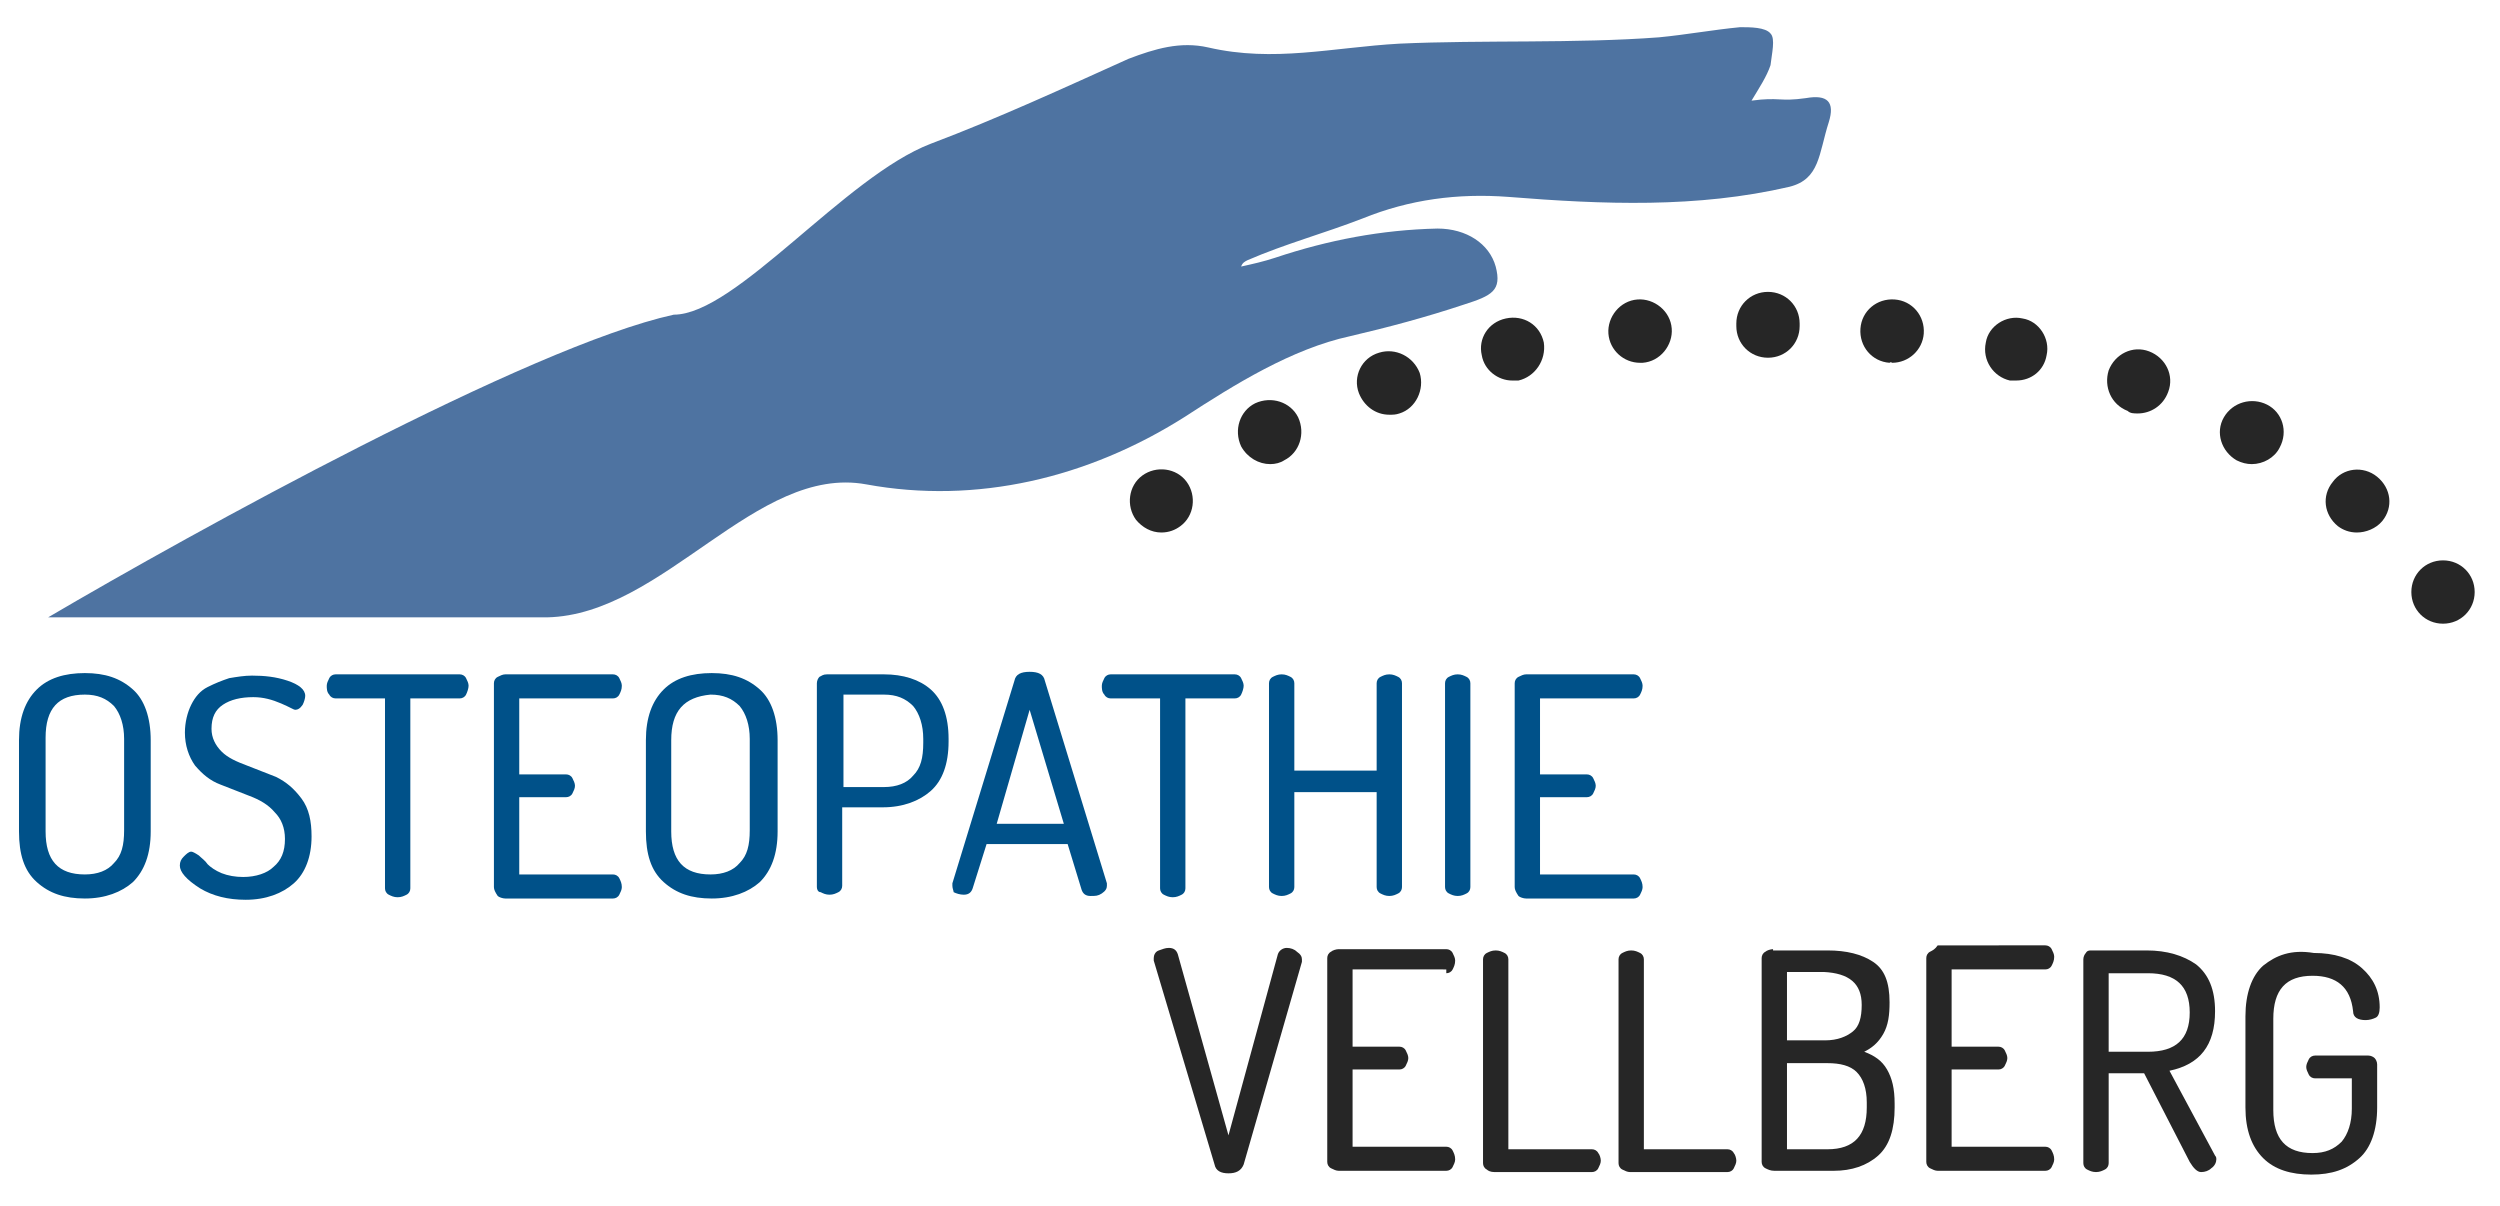<svg xmlns="http://www.w3.org/2000/svg" width="197" height="95" viewBox="0 0 197.4 94.9"><style>.a{fill:#005189;}.b{fill:none;}.c{fill:#262626;}</style><path d="M1.5 65.5v-7.2c0-1.8 0.5-3.1 1.4-4s2.2-1.3 3.8-1.3 2.8 0.4 3.8 1.3c0.9 0.8 1.4 2.2 1.4 4v7.2c0 1.8-0.5 3.1-1.4 4 -0.9 0.8-2.2 1.3-3.8 1.3s-2.8-0.4-3.8-1.3S1.5 67.3 1.5 65.5zM3.6 65.5c0 2.3 1 3.4 3.1 3.4 1 0 1.8-0.3 2.3-0.9 0.6-0.6 0.8-1.4 0.8-2.6v-7.2c0-1.1-0.3-2-0.8-2.6 -0.6-0.6-1.3-0.9-2.3-0.9 -2.1 0-3.1 1.1-3.1 3.4V65.5z" class="a"/><path d="M14.2 68.2c0-0.3 0.1-0.5 0.3-0.7s0.4-0.4 0.6-0.4c0.1 0 0.3 0.1 0.6 0.3 0.2 0.2 0.5 0.4 0.7 0.7 0.2 0.2 0.6 0.5 1.1 0.7 0.5 0.2 1.1 0.3 1.7 0.3 1 0 1.9-0.3 2.4-0.8 0.6-0.5 0.9-1.2 0.9-2.2 0-0.9-0.3-1.6-0.8-2.1 -0.5-0.6-1.2-1-2-1.3s-1.5-0.6-2.3-0.9c-0.8-0.3-1.4-0.8-2-1.5 -0.5-0.7-0.8-1.6-0.8-2.6 0-0.8 0.2-1.6 0.5-2.2 0.3-0.6 0.7-1.1 1.3-1.4s1.1-0.5 1.7-0.7c0.6-0.1 1.2-0.2 1.8-0.2 1 0 1.9 0.1 2.8 0.4 0.9 0.3 1.4 0.7 1.4 1.2 0 0.2-0.1 0.5-0.2 0.7 -0.2 0.3-0.4 0.4-0.6 0.4 -0.1 0-0.4-0.2-1.1-0.5 -0.7-0.3-1.4-0.5-2.2-0.5 -1 0-1.8 0.2-2.4 0.6 -0.6 0.4-0.9 1-0.9 1.9 0 0.7 0.3 1.3 0.8 1.8 0.5 0.5 1.2 0.8 2 1.1 0.8 0.3 1.5 0.6 2.3 0.9 0.8 0.4 1.4 0.9 2 1.7s0.8 1.8 0.8 3c0 1.6-0.5 2.9-1.4 3.7s-2.2 1.3-3.8 1.3c-1.4 0-2.6-0.3-3.6-0.9C14.7 69.3 14.2 68.7 14.2 68.2z" class="a"/><path d="M25.8 54c0-0.2 0.1-0.4 0.2-0.6 0.1-0.2 0.3-0.3 0.5-0.3h9.8c0.2 0 0.4 0.1 0.5 0.3 0.1 0.2 0.2 0.4 0.2 0.6 0 0.2-0.1 0.5-0.2 0.7 -0.1 0.2-0.3 0.3-0.5 0.3h-3.9v15c0 0.2-0.1 0.4-0.3 0.5 -0.2 0.1-0.4 0.2-0.7 0.2 -0.3 0-0.5-0.1-0.7-0.2 -0.2-0.1-0.3-0.3-0.3-0.5v-15h-3.9c-0.2 0-0.4-0.1-0.5-0.3C25.8 54.5 25.8 54.2 25.8 54z" class="a"/><path d="M39 69.9V53.8c0-0.2 0.1-0.4 0.3-0.5 0.2-0.1 0.4-0.2 0.6-0.2h8.5c0.2 0 0.4 0.1 0.5 0.3 0.1 0.2 0.2 0.4 0.2 0.6 0 0.3-0.1 0.5-0.2 0.7 -0.1 0.2-0.3 0.3-0.5 0.3H41V61h3.7c0.2 0 0.4 0.1 0.5 0.3s0.2 0.4 0.2 0.6c0 0.2-0.1 0.4-0.2 0.6s-0.3 0.3-0.5 0.3H41v6.1h7.4c0.2 0 0.4 0.1 0.5 0.3 0.1 0.2 0.2 0.4 0.2 0.7 0 0.2-0.1 0.4-0.2 0.6 -0.1 0.2-0.3 0.3-0.5 0.3h-8.5c-0.2 0-0.5-0.1-0.6-0.2C39.1 70.3 39 70.1 39 69.9z" class="a"/><path d="M51 65.5v-7.2c0-1.8 0.5-3.1 1.4-4s2.2-1.3 3.8-1.3 2.8 0.4 3.8 1.3c0.9 0.8 1.4 2.2 1.4 4v7.2c0 1.8-0.5 3.1-1.4 4 -0.9 0.8-2.2 1.3-3.8 1.3s-2.8-0.4-3.8-1.3S51 67.3 51 65.5zM53 65.5c0 2.3 1 3.4 3.1 3.4 1 0 1.8-0.3 2.3-0.9 0.6-0.6 0.8-1.4 0.8-2.6v-7.2c0-1.1-0.3-2-0.8-2.6 -0.6-0.6-1.3-0.9-2.3-0.9C54 54.9 53 56 53 58.3V65.5z" class="a"/><path d="M64.5 69.9V53.8c0-0.2 0.1-0.4 0.2-0.5 0.2-0.1 0.3-0.2 0.6-0.2h4.5c1.5 0 2.8 0.4 3.7 1.2 0.9 0.8 1.4 2.1 1.4 3.9v0.2c0 1.8-0.5 3.1-1.4 3.9 -0.9 0.8-2.2 1.3-3.8 1.3h-3.2v6.2c0 0.2-0.1 0.4-0.3 0.5 -0.2 0.1-0.4 0.2-0.7 0.2s-0.5-0.1-0.7-0.2C64.6 70.3 64.5 70.1 64.5 69.9zM66.6 62h3.2c1 0 1.8-0.3 2.3-0.9 0.6-0.6 0.8-1.4 0.8-2.6v-0.3c0-1.1-0.3-2-0.8-2.6 -0.6-0.6-1.3-0.9-2.3-0.9h-3.2V62z" class="a"/><path d="M75.2 69.8c0 0 0-0.1 0-0.2l4.9-16c0.1-0.5 0.5-0.7 1.2-0.7s1.1 0.2 1.2 0.7l4.9 16c0 0 0 0.1 0 0.1 0 0 0 0.1 0 0.1 0 0.2-0.1 0.4-0.4 0.6 -0.3 0.2-0.5 0.2-0.9 0.2 -0.4 0-0.6-0.2-0.7-0.5l-1.1-3.6h-6.4l-1.1 3.5c-0.1 0.3-0.3 0.5-0.7 0.5 -0.3 0-0.6-0.1-0.8-0.2C75.3 70.2 75.2 70 75.2 69.8zM78.7 64.9H84l-2.7-9L78.7 64.9z" class="a"/><path d="M87 54c0-0.2 0.1-0.4 0.2-0.6 0.1-0.2 0.3-0.3 0.5-0.3h9.8c0.2 0 0.4 0.1 0.5 0.3 0.1 0.2 0.2 0.4 0.2 0.6 0 0.2-0.1 0.5-0.2 0.7 -0.1 0.2-0.3 0.3-0.5 0.3h-3.9v15c0 0.2-0.1 0.4-0.3 0.5 -0.2 0.1-0.4 0.2-0.7 0.2 -0.3 0-0.5-0.1-0.7-0.2 -0.2-0.1-0.3-0.3-0.3-0.5v-15h-3.9c-0.2 0-0.4-0.1-0.5-0.3C87 54.5 87 54.2 87 54z" class="a"/><path d="M100.2 69.9V53.8c0-0.2 0.1-0.4 0.3-0.5s0.4-0.2 0.7-0.2 0.5 0.1 0.7 0.2 0.3 0.3 0.3 0.5v6.9h6.5v-6.9c0-0.2 0.1-0.4 0.3-0.5 0.2-0.1 0.4-0.2 0.7-0.2 0.3 0 0.5 0.1 0.7 0.2 0.2 0.1 0.3 0.3 0.3 0.5v16.1c0 0.2-0.1 0.4-0.3 0.5 -0.2 0.1-0.4 0.2-0.7 0.2 -0.3 0-0.5-0.1-0.7-0.2 -0.2-0.1-0.3-0.3-0.3-0.5v-7.5h-6.5v7.5c0 0.2-0.1 0.4-0.3 0.5 -0.2 0.1-0.4 0.2-0.7 0.2s-0.5-0.1-0.7-0.2C100.3 70.3 100.2 70.1 100.2 69.9z" class="a"/><path d="M114.1 69.9V53.8c0-0.2 0.1-0.4 0.3-0.5 0.2-0.1 0.4-0.2 0.7-0.2 0.3 0 0.5 0.1 0.7 0.2 0.2 0.1 0.3 0.3 0.3 0.5v16.1c0 0.2-0.1 0.4-0.3 0.5 -0.2 0.1-0.4 0.2-0.7 0.2 -0.3 0-0.5-0.1-0.7-0.2C114.2 70.3 114.1 70.1 114.1 69.9z" class="a"/><path d="M119.6 69.9V53.8c0-0.2 0.1-0.4 0.3-0.5s0.4-0.2 0.6-0.2h8.5c0.2 0 0.4 0.1 0.5 0.3 0.1 0.2 0.2 0.4 0.2 0.6 0 0.3-0.1 0.5-0.2 0.7 -0.1 0.2-0.3 0.3-0.5 0.3h-7.4V61h3.7c0.2 0 0.4 0.1 0.5 0.3 0.1 0.2 0.2 0.4 0.2 0.6 0 0.2-0.1 0.4-0.2 0.6s-0.3 0.3-0.5 0.3h-3.7v6.1h7.4c0.2 0 0.4 0.1 0.5 0.3 0.1 0.2 0.2 0.4 0.2 0.7 0 0.2-0.1 0.4-0.2 0.6 -0.1 0.2-0.3 0.3-0.5 0.3h-8.5c-0.2 0-0.5-0.1-0.6-0.2C119.7 70.3 119.6 70.1 119.6 69.9z" class="a"/><path d="M141.1 76.7V82h3c1 0 1.7-0.2 2.2-0.7 0.5-0.4 0.7-1.2 0.7-2.1 0-1.7-1-2.6-3-2.6H141.1z" class="b"/><path d="M172.9 79.8c0-2.1-1.1-3.1-3.3-3.1h-3.1v6.3h3.1C171.8 82.9 172.9 81.9 172.9 79.8z" class="b"/><path d="M144.3 83.7h-3.2v6.8h3.2c2 0 3.1-1.1 3.1-3.3v-0.4c0-1.1-0.3-1.9-0.8-2.4S145.3 83.7 144.3 83.7z" class="b"/><path d="M95.9 91.8c0.1 0.5 0.5 0.7 1.1 0.7s1-0.2 1.2-0.7l4.6-16c0 0 0-0.1 0-0.1 0 0 0-0.1 0-0.1 0-0.2-0.1-0.4-0.4-0.6 -0.2-0.2-0.5-0.3-0.8-0.3 -0.3 0-0.6 0.2-0.7 0.5l-3.9 14.3 -4-14.3c-0.1-0.3-0.3-0.5-0.7-0.5 -0.3 0-0.5 0.1-0.8 0.2s-0.4 0.4-0.4 0.6c0 0 0 0.1 0 0.2L95.9 91.8z" class="c"/><path d="M114.2 76.7c0.2 0 0.4-0.1 0.5-0.3 0.1-0.2 0.2-0.4 0.2-0.7 0-0.2-0.1-0.4-0.2-0.6 -0.1-0.2-0.3-0.3-0.5-0.3h-8.5c-0.2 0-0.5 0.1-0.6 0.2 -0.2 0.1-0.3 0.3-0.3 0.5v16.1c0 0.2 0.1 0.4 0.3 0.5 0.2 0.1 0.4 0.2 0.6 0.2h8.5c0.2 0 0.4-0.1 0.5-0.3 0.1-0.2 0.2-0.4 0.2-0.6 0-0.3-0.1-0.5-0.2-0.7 -0.1-0.2-0.3-0.3-0.5-0.3h-7.4v-6.1h3.7c0.2 0 0.4-0.1 0.5-0.3s0.2-0.4 0.2-0.6c0-0.2-0.1-0.4-0.2-0.6 -0.1-0.2-0.3-0.3-0.5-0.3h-3.7v-6.1H114.2z" class="c"/><path d="M118 92.4h7.7c0.2 0 0.4-0.1 0.5-0.3 0.1-0.2 0.2-0.4 0.2-0.6s-0.1-0.5-0.2-0.6c-0.1-0.2-0.3-0.3-0.5-0.3h-6.6v-15c0-0.2-0.1-0.4-0.3-0.5 -0.2-0.1-0.4-0.2-0.7-0.2 -0.3 0-0.5 0.1-0.7 0.2 -0.2 0.1-0.3 0.3-0.3 0.5v16.1c0 0.2 0.1 0.4 0.3 0.5C117.5 92.3 117.7 92.4 118 92.4z" class="c"/><path d="M128.7 92.4h7.7c0.2 0 0.4-0.1 0.5-0.3 0.1-0.2 0.2-0.4 0.2-0.6s-0.1-0.5-0.2-0.6c-0.1-0.2-0.3-0.3-0.5-0.3h-6.6v-15c0-0.2-0.1-0.4-0.3-0.5 -0.2-0.1-0.4-0.2-0.7-0.2 -0.3 0-0.5 0.1-0.7 0.2 -0.2 0.1-0.3 0.3-0.3 0.5v16.1c0 0.2 0.1 0.4 0.3 0.5C128.3 92.3 128.5 92.4 128.7 92.4z" class="c"/><path d="M140 74.8c-0.2 0-0.5 0.1-0.6 0.2 -0.2 0.1-0.3 0.3-0.3 0.5v16.1c0 0.2 0.1 0.4 0.3 0.5s0.4 0.2 0.7 0.2h4.7c1.4 0 2.6-0.4 3.5-1.2 0.9-0.8 1.3-2.1 1.3-3.8V87c0-1.2-0.2-2-0.6-2.7s-1-1.1-1.8-1.4c0.6-0.3 1.1-0.7 1.5-1.4 0.4-0.7 0.5-1.5 0.5-2.5 0-1.6-0.4-2.6-1.3-3.2 -0.9-0.6-2.1-0.9-3.6-0.9H140zM147.4 86.9v0.4c0 2.2-1 3.3-3.1 3.3h-3.2v-6.8h3.2c1 0 1.8 0.2 2.3 0.7S147.4 85.8 147.4 86.9zM147 79.2c0 1-0.2 1.7-0.7 2.1 -0.5 0.4-1.2 0.7-2.2 0.7h-3v-5.4h2.9C146 76.7 147 77.5 147 79.2z" class="c"/><path d="M152.4 75c-0.2 0.1-0.3 0.3-0.3 0.5v16.1c0 0.2 0.1 0.4 0.3 0.5 0.2 0.1 0.4 0.2 0.6 0.2h8.5c0.2 0 0.4-0.1 0.5-0.3 0.1-0.2 0.2-0.4 0.2-0.6 0-0.3-0.1-0.5-0.2-0.7 -0.1-0.2-0.3-0.3-0.5-0.3h-7.4v-6.1h3.7c0.2 0 0.4-0.1 0.5-0.3 0.1-0.2 0.2-0.4 0.2-0.6 0-0.2-0.1-0.4-0.2-0.6s-0.3-0.3-0.5-0.3h-3.7v-6.1h7.4c0.2 0 0.4-0.1 0.5-0.3 0.1-0.2 0.2-0.4 0.2-0.7 0-0.2-0.1-0.4-0.2-0.6 -0.1-0.2-0.3-0.3-0.5-0.3H153C152.8 74.8 152.6 74.9 152.4 75z" class="c"/><path d="M164.7 75.1c-0.1 0.1-0.2 0.3-0.2 0.5v16.1c0 0.2 0.1 0.4 0.3 0.5 0.2 0.1 0.4 0.2 0.7 0.2 0.3 0 0.5-0.1 0.7-0.2 0.2-0.1 0.3-0.3 0.3-0.5v-7.1h2.8l3.6 7c0.3 0.5 0.6 0.8 0.9 0.8 0.3 0 0.6-0.1 0.8-0.3 0.3-0.2 0.4-0.5 0.4-0.7 0-0.1 0-0.2-0.1-0.3l-3.6-6.7c2.4-0.5 3.6-2 3.6-4.7 0-1.7-0.5-2.9-1.5-3.7 -1-0.7-2.3-1.1-3.9-1.1h-4.4C165 74.9 164.8 74.9 164.7 75.1zM166.5 76.7h3.1c2.2 0 3.3 1 3.3 3.1 0 2.1-1.1 3.1-3.3 3.1h-3.1V76.7z" class="c"/><path d="M178.7 76.1c-0.9 0.8-1.4 2.2-1.4 4v7.2c0 1.8 0.5 3.1 1.4 4s2.2 1.3 3.8 1.3 2.8-0.4 3.8-1.3c0.9-0.8 1.4-2.2 1.4-4v-3.4c0-0.2-0.1-0.4-0.2-0.5 -0.1-0.1-0.3-0.2-0.5-0.2h-4.2c-0.2 0-0.4 0.1-0.5 0.3 -0.1 0.2-0.2 0.4-0.2 0.6 0 0.2 0.1 0.4 0.2 0.6 0.1 0.2 0.3 0.3 0.5 0.3h2.9v2.4c0 1.1-0.3 2-0.8 2.6 -0.6 0.6-1.3 0.9-2.3 0.9 -2.1 0-3.1-1.1-3.1-3.4v-7.2c0-2.3 1-3.4 3.1-3.4 1.9 0 3 0.9 3.2 2.8 0 0.5 0.4 0.7 1 0.7 0.3 0 0.6-0.1 0.8-0.2 0.2-0.1 0.3-0.4 0.3-0.8 0-1.3-0.5-2.3-1.4-3.1s-2.2-1.2-3.8-1.2C180.9 74.8 179.7 75.3 178.7 76.1z" class="c"/><path d="M129.7 28.5c1.4-0.1 2.4-1.4 2.3-2.7 -0.1-1.4-1.4-2.4-2.7-2.3 -1.4 0.1-2.4 1.4-2.3 2.7 0.1 1.3 1.2 2.3 2.5 2.3C129.5 28.5 129.6 28.5 129.7 28.5z" class="c"/><path d="M119.4 29.9c0.2 0 0.3 0 0.5 0 1.3-0.3 2.2-1.6 2-3 -0.3-1.4-1.6-2.2-3-1.9 -1.4 0.3-2.2 1.6-1.9 2.9C117.2 29.1 118.3 29.9 119.4 29.9z" class="c"/><path d="M100.3 36.5c0.4 0 0.8-0.1 1.1-0.3 1.2-0.6 1.7-2.1 1.1-3.4 -0.6-1.2-2.1-1.7-3.4-1.1 -1.2 0.6-1.7 2.1-1.1 3.4C98.5 36 99.4 36.5 100.3 36.5z" class="c"/><path d="M93.2 41.4c1.1-0.8 1.3-2.4 0.5-3.5 -0.8-1.1-2.4-1.3-3.5-0.5 -1.1 0.8-1.3 2.4-0.5 3.5 0.5 0.6 1.2 1 2 1C92.3 41.9 92.8 41.7 93.2 41.4z" class="c"/><path d="M107.3 30.9c0.4 1 1.3 1.7 2.4 1.7 0.3 0 0.5 0 0.8-0.1 1.3-0.4 2-1.9 1.6-3.2 -0.5-1.3-1.9-2-3.2-1.6 0 0 0 0 0 0C107.5 28.1 106.8 29.6 107.3 30.9z" class="c"/><path d="M168.8 32.5c1 0 2-0.6 2.4-1.7 0.5-1.3-0.2-2.7-1.5-3.2 -1.3-0.5-2.7 0.2-3.2 1.5 -0.4 1.3 0.2 2.7 1.5 3.2C168.2 32.5 168.5 32.5 168.8 32.5z" class="c"/><path d="M186.1 41.9c0.7 0 1.5-0.3 2-0.9 0.9-1.1 0.7-2.6-0.4-3.5 -1.1-0.9-2.7-0.7-3.5 0.4 -0.9 1.1-0.7 2.6 0.4 3.5C185 41.7 185.5 41.9 186.1 41.9z" class="c"/><path d="M179 31.8c-1.2-0.6-2.7-0.2-3.4 1 -0.7 1.2-0.2 2.7 1 3.4 0.4 0.2 0.8 0.3 1.2 0.3 0.9 0 1.8-0.5 2.2-1.3C180.7 33.9 180.2 32.4 179 31.8z" class="c"/><path d="M149.4 28.5c1.3 0 2.4-1 2.5-2.3 0.1-1.4-0.9-2.6-2.3-2.7 -1.4-0.1-2.6 0.9-2.7 2.3 -0.1 1.4 0.9 2.6 2.3 2.7C149.3 28.4 149.4 28.5 149.4 28.5z" class="c"/><path d="M159.2 29.9c1.2 0 2.2-0.8 2.4-2 0.3-1.3-0.6-2.7-1.9-2.9 -1.3-0.3-2.7 0.6-2.9 1.9 -0.3 1.4 0.6 2.7 1.9 3C158.9 29.9 159.1 29.9 159.2 29.9z" class="c"/><path d="M142.1 25.6v-0.2c0-1.4-1.1-2.5-2.5-2.5s-2.5 1.1-2.5 2.5v0.2c0 1.4 1.1 2.5 2.5 2.5S142.1 27 142.1 25.6z" class="c"/><path d="M192.9 44.1L192.9 44.1c-1.4 0-2.5 1.1-2.5 2.5s1.1 2.5 2.5 2.5 2.5-1.1 2.5-2.5S194.3 44.1 192.9 44.1z" class="c"/><path d="M139.8 2.5C139.4 2 138.2 2 137.4 2c-2.1 0.2-4.3 0.6-6.4 0.8 -6.6 0.5-13.9 0.2-20.5 0.5 -5.3 0.3-9.9 1.5-15.1 0.3 -2.2-0.5-4.2 0.1-6.3 0.9C84 6.8 78.8 9.2 73.5 11.2c-6.8 2.6-15.4 13.5-20.3 13.5 -11.4 2.5-38 17.2-49.4 23.9 19 0 26.1 0 39.4 0 9.2-0.2 16.5-12.1 25.2-10.5 8.7 1.6 17.5-0.5 25.1-5.3 4-2.6 8.5-5.4 13.1-6.4 3-0.7 6-1.5 9-2.5 2.2-0.7 3-1.1 2.5-3 -0.5-1.8-2.3-3-4.6-3 -4.4 0.1-8.6 0.9-12.8 2.3 -0.9 0.3-1.8 0.5-2.7 0.7 0.1-0.3 0.3-0.4 0.5-0.5 3-1.3 6-2.1 9.1-3.3 3.7-1.5 7.5-2 11.5-1.7 7.5 0.6 14.9 0.9 22.2-0.8 2.4-0.6 2.3-2.6 3.1-5.1 0.5-1.6-0.1-2.2-1.8-1.9 -2.1 0.3-2.1-0.1-4.3 0.2 0.6-1 1.2-1.9 1.5-2.8C139.9 4.1 140.2 2.9 139.8 2.5z" fill="#4E73A1"/></svg>